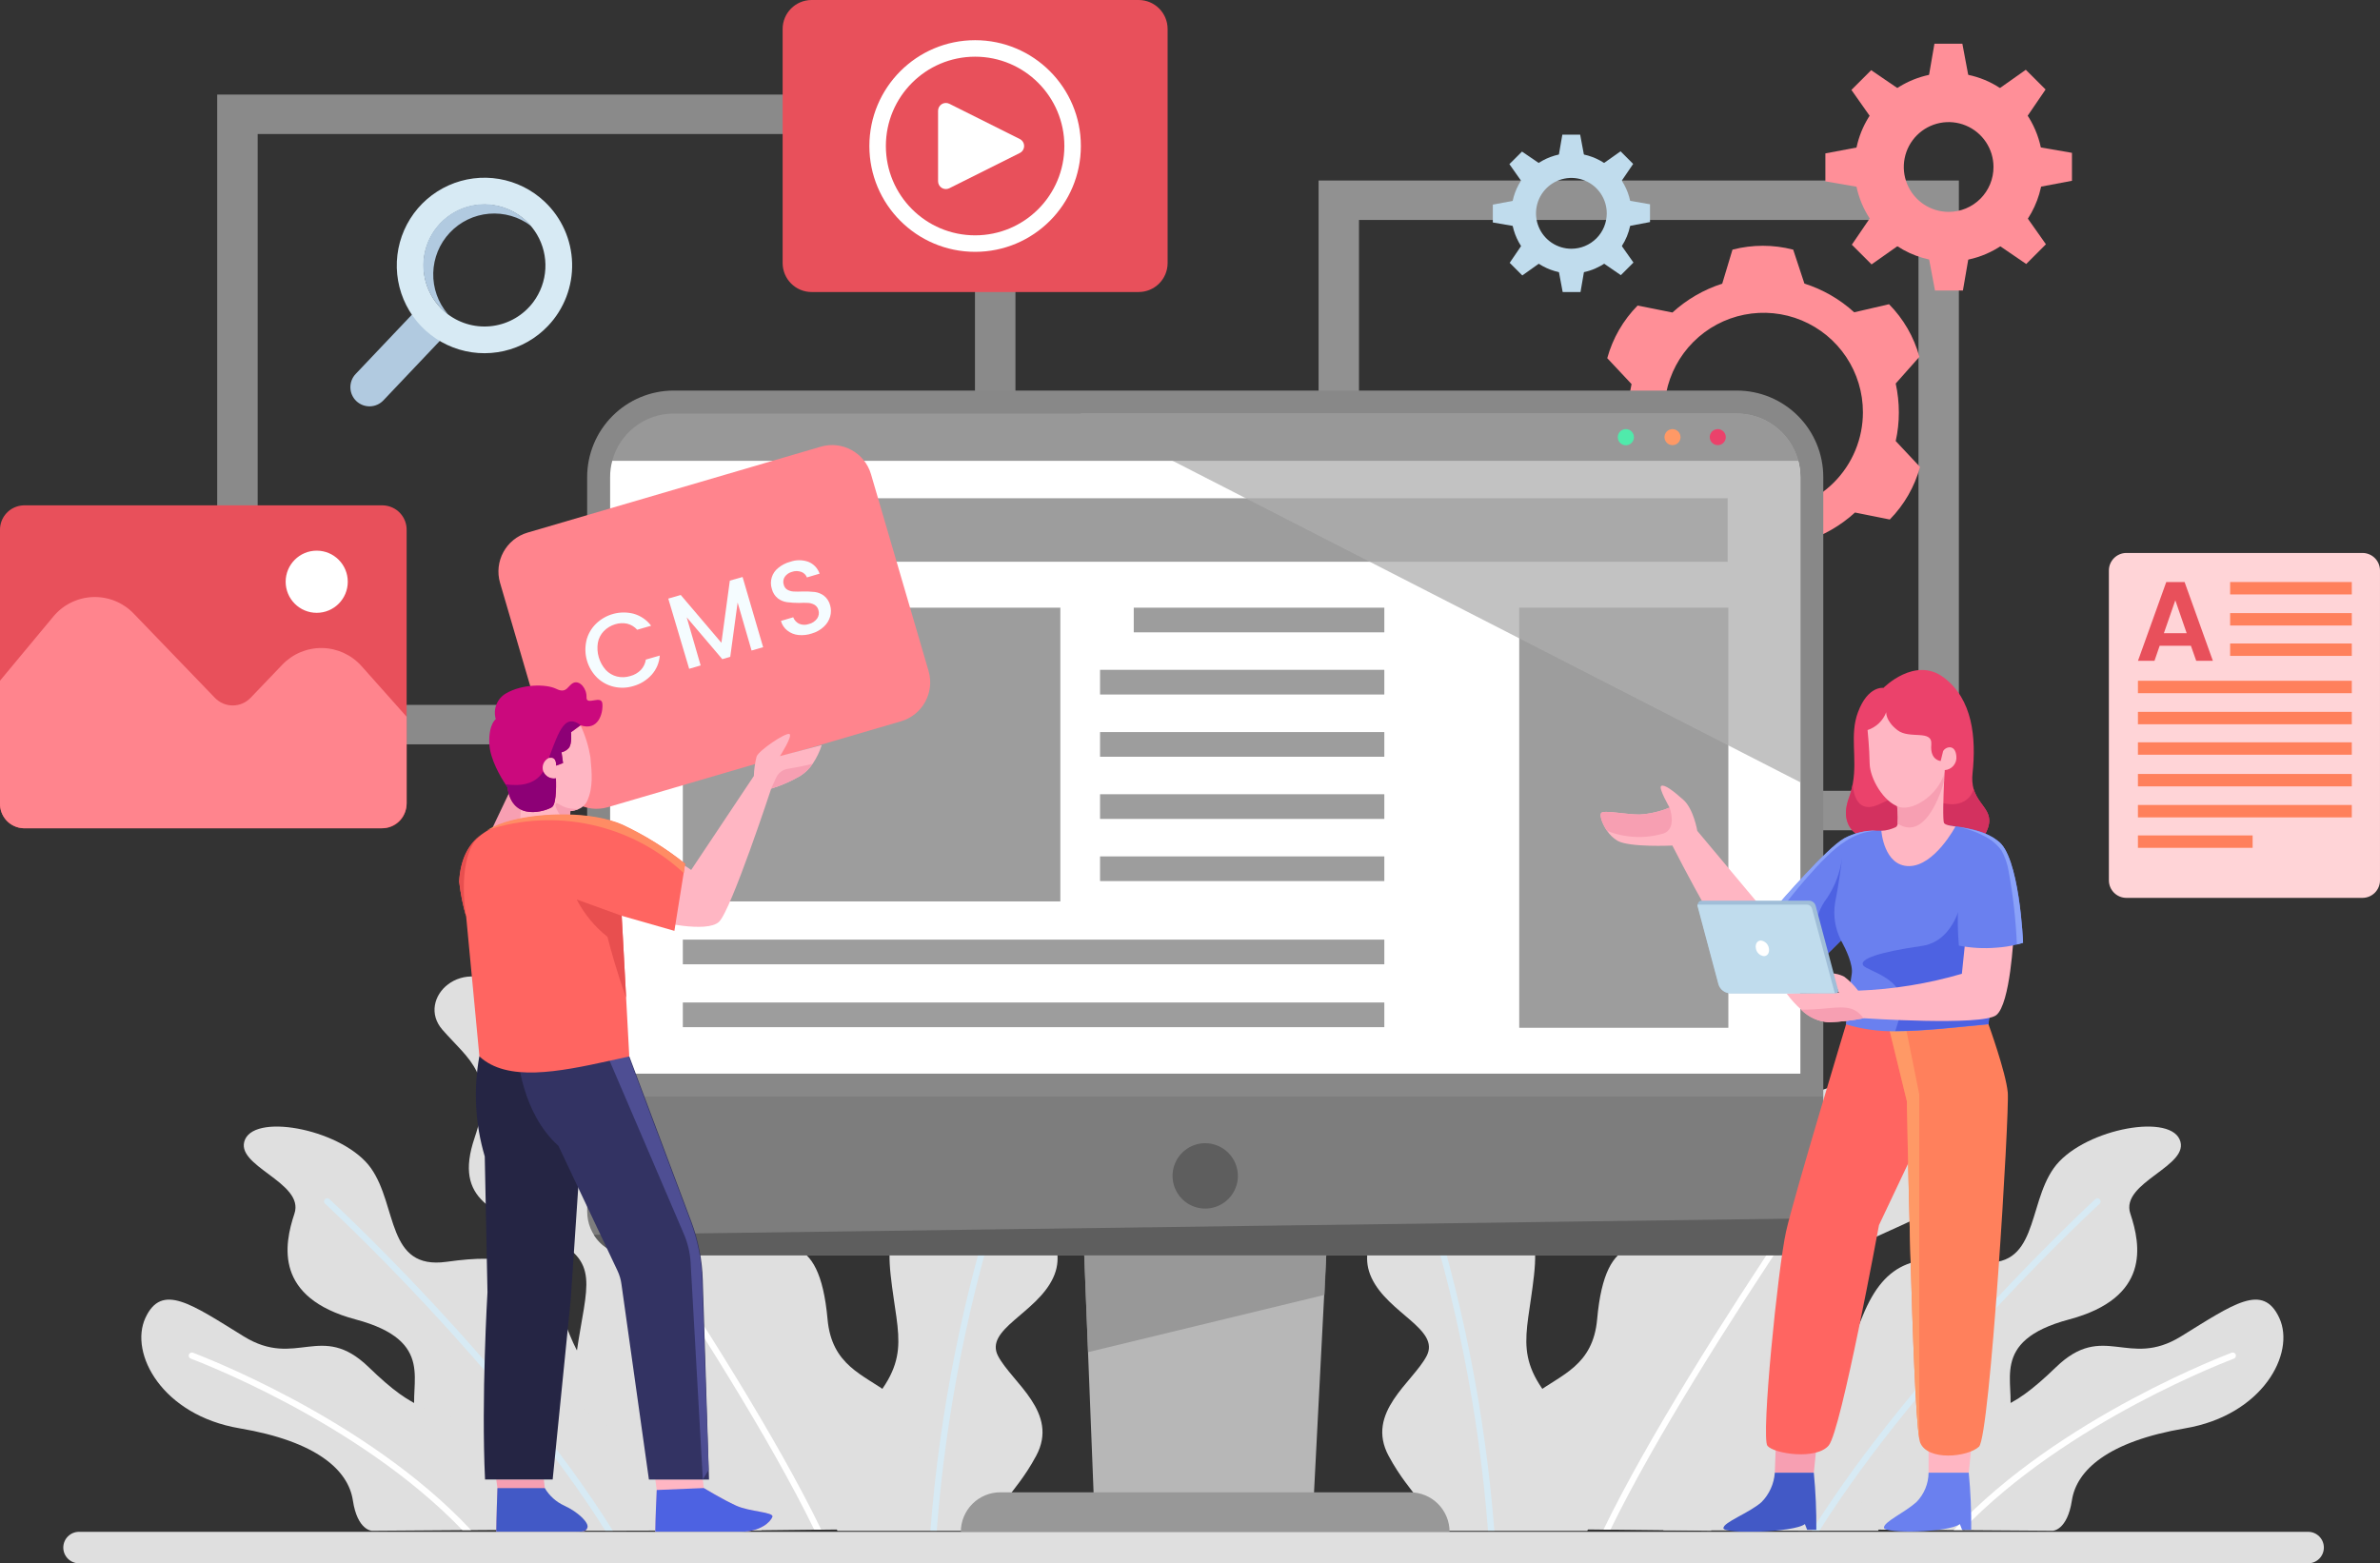 <svg width="274" height="180" viewBox="0 0 274 180" fill="none" xmlns="http://www.w3.org/2000/svg">
<rect x="0" y="0" width="274" height="180" fill="#333333" stroke="none"/>
<g clip-path="url(#clip0_1097_195)">
<path opacity="0.5" d="M25.006 10.889V85.703H116.903V10.889H25.006ZM112.245 81.161H29.664V15.431H112.245V81.161Z" fill="#E3E3E3"/>
<path opacity="0.5" d="M151.805 20.784V95.597H225.518V20.784H151.805ZM220.868 91.055H156.455V25.326H220.868V91.055Z" fill="#F1F1F1"/>
<path d="M221.044 53.765L218.246 50.78C218.488 49.7 218.609 48.596 218.607 47.49C218.606 46.37 218.485 45.253 218.246 44.159L220.972 41.086C220.347 38.799 219.143 36.712 217.476 35.027L213.467 35.958C211.817 34.455 209.862 33.327 207.735 32.652L206.444 28.744C204.151 28.15 201.745 28.15 199.453 28.744L198.274 32.66C196.147 33.342 194.192 34.475 192.542 35.982L188.533 35.18C186.868 36.867 185.665 38.953 185.037 41.239L187.835 44.224C187.595 45.304 187.477 46.407 187.482 47.514C187.48 48.634 187.601 49.751 187.843 50.844L185.109 53.909C185.737 56.195 186.941 58.281 188.605 59.968L192.614 59.037C194.269 60.535 196.227 61.66 198.354 62.335L199.645 66.243C201.938 66.837 204.344 66.837 206.636 66.243L207.823 62.327C209.951 61.651 211.907 60.52 213.556 59.013L217.564 59.815C219.222 58.129 220.42 56.046 221.044 53.765ZM203.045 58.901C200.783 58.902 198.571 58.232 196.69 56.975C194.808 55.719 193.342 53.932 192.475 51.84C191.609 49.749 191.382 47.448 191.823 45.227C192.264 43.007 193.353 40.967 194.952 39.366C196.552 37.765 198.589 36.675 200.808 36.234C203.027 35.793 205.326 36.02 207.415 36.887C209.505 37.754 211.29 39.222 212.546 41.105C213.802 42.988 214.471 45.202 214.47 47.466C214.471 48.968 214.176 50.455 213.602 51.843C213.028 53.231 212.187 54.492 211.126 55.554C210.064 56.616 208.805 57.458 207.418 58.032C206.031 58.607 204.545 58.902 203.045 58.901Z" fill="#FF8F97"/>
<path d="M234.955 16.98C234.659 15.585 234.091 14.263 233.284 13.088C232.476 11.913 231.445 10.91 230.249 10.135C229.137 9.403 227.896 8.888 226.593 8.618C225.855 8.457 225.103 8.376 224.348 8.378C223.588 8.38 222.83 8.46 222.087 8.618C219.656 9.134 217.476 10.47 215.913 12.403C214.349 14.336 213.498 16.748 213.5 19.235C213.499 19.995 213.577 20.754 213.732 21.498C214.007 22.802 214.523 24.044 215.256 25.157C216.087 26.441 217.18 27.535 218.463 28.367C220.22 29.514 222.274 30.122 224.372 30.116C225.129 30.116 225.884 30.038 226.625 29.884C228.018 29.588 229.34 29.019 230.513 28.211C231.687 27.402 232.69 26.37 233.464 25.173C234.605 23.412 235.215 21.358 235.22 19.259C235.211 18.492 235.122 17.729 234.955 16.98ZM224.348 24.395C223.326 24.396 222.327 24.095 221.477 23.528C220.627 22.961 219.964 22.154 219.572 21.21C219.18 20.266 219.076 19.227 219.275 18.224C219.473 17.221 219.964 16.299 220.686 15.576C221.408 14.852 222.328 14.359 223.329 14.159C224.331 13.959 225.37 14.061 226.314 14.452C227.258 14.843 228.065 15.505 228.632 16.355C229.2 17.205 229.503 18.204 229.503 19.227C229.504 19.905 229.372 20.577 229.113 21.204C228.854 21.831 228.475 22.401 227.996 22.881C227.517 23.361 226.948 23.741 226.322 24.001C225.696 24.261 225.025 24.395 224.348 24.395Z" fill="#FF8F98"/>
<path d="M225.919 5.031H222.704L221.998 9.124H226.688L225.919 5.031Z" fill="#FF8F98"/>
<path d="M215.423 8.081L213.146 10.352L215.536 13.746L218.855 10.424L215.423 8.081Z" fill="#FF8F98"/>
<path d="M210.148 17.662V20.88L214.237 21.586V16.892L210.148 17.662Z" fill="#FF8F98"/>
<path d="M213.195 28.174L215.464 30.445L218.856 28.054L215.536 24.74L213.195 28.174Z" fill="#FF8F98"/>
<path d="M222.768 33.447H225.983L226.688 29.362H221.998L222.768 33.447Z" fill="#FF8F98"/>
<path d="M233.271 30.397L235.54 28.126L233.151 24.74L229.84 28.054L233.271 30.397Z" fill="#FF8F98"/>
<path d="M238.538 20.816V17.598L234.457 16.892V21.586L238.538 20.816Z" fill="#FF8F98"/>
<path d="M235.5 10.304L233.223 8.033L229.84 10.424L233.151 13.746L235.5 10.304Z" fill="#FF8F98"/>
<path d="M187.674 23.119C187.392 21.811 186.739 20.613 185.793 19.668C184.847 18.723 183.649 18.071 182.342 17.791C181.873 17.693 181.395 17.645 180.915 17.646C180.431 17.645 179.947 17.693 179.472 17.791C178.165 18.071 176.967 18.724 176.022 19.671C175.077 20.618 174.427 21.818 174.148 23.127C174.045 23.599 173.994 24.08 173.996 24.563C173.998 25.049 174.049 25.533 174.148 26.008C174.431 27.315 175.084 28.514 176.029 29.459C176.975 30.404 178.173 31.056 179.48 31.336C179.952 31.434 180.433 31.482 180.915 31.481C181.397 31.481 181.878 31.433 182.35 31.336C184.143 30.952 185.712 29.873 186.712 28.335C187.174 27.623 187.5 26.831 187.674 26C187.778 25.528 187.829 25.046 187.826 24.563C187.825 24.078 187.774 23.594 187.674 23.119ZM180.915 28.64C180.109 28.642 179.321 28.404 178.65 27.957C177.979 27.51 177.456 26.874 177.147 26.129C176.837 25.384 176.755 24.564 176.912 23.773C177.068 22.982 177.455 22.255 178.024 21.684C178.594 21.113 179.319 20.724 180.11 20.566C180.9 20.408 181.719 20.488 182.464 20.796C183.209 21.105 183.845 21.627 184.293 22.298C184.741 22.968 184.98 23.757 184.98 24.563C184.98 25.643 184.552 26.679 183.79 27.443C183.028 28.207 181.994 28.638 180.915 28.64Z" fill="#C0DCED"/>
<path d="M181.917 15.504H179.865L179.416 18.111H182.407L181.917 15.504Z" fill="#C0DCED"/>
<path d="M175.223 17.453L173.771 18.898L175.295 21.065L177.411 18.946L175.223 17.453Z" fill="#C0DCED"/>
<path d="M171.863 23.56V25.615L174.469 26.064V23.071L171.863 23.56Z" fill="#C0DCED"/>
<path d="M173.805 30.261L175.256 31.713L177.413 30.18L175.296 28.07L173.805 30.261Z" fill="#C0DCED"/>
<path d="M179.905 33.623H181.958L182.407 31.015H179.416L179.905 33.623Z" fill="#C0DCED"/>
<path d="M186.601 31.681L188.052 30.229L186.529 28.07L184.412 30.18L186.601 31.681Z" fill="#C0DCED"/>
<path d="M189.959 25.567V23.52L187.354 23.071V26.064L189.959 25.567Z" fill="#C0DCED"/>
<path d="M188.02 18.874L186.569 17.421L184.412 18.946L186.529 21.065L188.02 18.874Z" fill="#C0DCED"/>
<path d="M41.025 46.182C40.602 45.78 40.355 45.227 40.339 44.643C40.322 44.059 40.537 43.493 40.937 43.068L48.546 35.044L51.753 38.069L44.144 46.093C43.945 46.304 43.707 46.474 43.442 46.593C43.178 46.711 42.893 46.776 42.603 46.785C42.313 46.793 42.025 46.744 41.754 46.64C41.484 46.537 41.236 46.381 41.025 46.182Z" fill="#B1CAE0"/>
<path d="M62.705 23.223C61.255 21.851 59.43 20.94 57.461 20.605C55.493 20.271 53.47 20.528 51.648 21.344C49.826 22.161 48.287 23.499 47.224 25.191C46.163 26.883 45.626 28.852 45.682 30.849C45.738 32.847 46.384 34.782 47.539 36.412C48.695 38.042 50.307 39.292 52.172 40.004C54.037 40.717 56.071 40.86 58.017 40.416C59.964 39.971 61.735 38.959 63.106 37.507C64.018 36.543 64.731 35.409 65.204 34.169C65.678 32.93 65.903 31.609 65.865 30.282C65.828 28.955 65.53 27.649 64.988 26.438C64.445 25.227 63.67 24.134 62.705 23.223ZM51.561 36.183C50.453 35.348 49.616 34.203 49.158 32.893C48.7 31.583 48.639 30.166 48.985 28.821C49.331 27.477 50.068 26.265 51.102 25.34C52.135 24.414 53.42 23.816 54.793 23.621C56.167 23.426 57.567 23.642 58.817 24.244C60.068 24.845 61.112 25.803 61.818 26.999C62.524 28.194 62.86 29.571 62.784 30.957C62.708 32.344 62.223 33.676 61.39 34.787C60.837 35.525 60.144 36.147 59.35 36.616C58.556 37.086 57.678 37.395 56.765 37.524C55.852 37.654 54.922 37.602 54.029 37.372C53.136 37.142 52.298 36.738 51.561 36.183Z" fill="#D7EAF4"/>
<path d="M51.536 36.159C50.047 35.038 49.065 33.372 48.804 31.526C48.543 29.68 49.025 27.806 50.145 26.317C51.264 24.827 52.929 23.843 54.773 23.582C56.617 23.321 58.49 23.804 59.978 24.924C60.399 25.236 60.781 25.598 61.117 26C59.737 24.958 58.022 24.463 56.3 24.608C54.579 24.754 52.971 25.531 51.786 26.79C50.601 28.048 49.922 29.701 49.878 31.429C49.835 33.158 50.431 34.843 51.552 36.159H51.536Z" fill="#B1CAE0"/>
<path d="M87.68 176.196L70.555 176.245H69.697H62.874C62.874 176.245 65.111 170.667 58.697 169.022C52.282 167.377 48.658 166.422 47.825 162.884C46.991 159.345 50.334 154.426 40.954 151.922C31.573 149.418 32.688 143.36 33.898 139.733C35.109 136.105 26.835 134.244 28.222 131.178C29.609 128.113 39.655 130.159 42.718 134.517C45.78 138.874 44.481 146.24 51.392 145.286C58.304 144.331 62.04 144.941 64.726 151.569C67.412 158.197 67.059 157.989 76.351 159.353C85.644 160.717 87.68 176.196 87.68 176.196Z" fill="#DFDFDF"/>
<path d="M70.554 176.245H69.696C57.87 157.483 37.626 138.778 37.425 138.593C37.354 138.528 37.312 138.438 37.307 138.341C37.303 138.245 37.336 138.151 37.401 138.079C37.466 138.008 37.557 137.966 37.653 137.961C37.749 137.957 37.843 137.991 37.914 138.055C38.123 138.248 58.712 157.258 70.554 176.245Z" fill="#D7EAF4"/>
<path d="M114.898 156.119C116.502 159.184 121.986 162.619 119.284 167.634C116.582 172.649 114.249 172.97 115.508 176.261H107.811H107.081H96.418C96.418 176.261 92.698 169.536 98.919 163.084C105.141 156.632 103.377 154.385 102.543 146.858C101.709 139.331 104.78 140.126 109.518 136.908C114.257 133.69 111.924 125.007 116.67 124.726C121.417 124.446 120.198 132.262 119.637 136.162C119.075 140.062 123.156 143.047 121.24 147.139C119.324 151.232 113.319 153.053 114.898 156.119Z" fill="#DFDFDF"/>
<path d="M115.86 136.065C111.591 149.089 108.9 162.579 107.843 176.244H107.113C108.181 162.493 110.897 148.919 115.203 135.816C115.219 135.771 115.244 135.728 115.277 135.692C115.31 135.657 115.349 135.628 115.393 135.607C115.438 135.587 115.485 135.576 115.534 135.575C115.583 135.573 115.631 135.582 115.676 135.6C115.76 135.64 115.825 135.71 115.859 135.796C115.893 135.883 115.894 135.979 115.86 136.065Z" fill="#D7EAF4"/>
<path d="M104.838 176.012L94.543 176.124H93.742L82.14 176.253C82.124 174.171 81.492 172.142 80.323 170.421C79.154 168.699 77.501 167.364 75.574 166.583C68.767 163.734 65.263 163.501 66.394 155.677C67.524 147.853 69.232 145.245 63.115 142.389C56.997 139.532 52.163 138.312 54.64 131.002C57.117 123.691 54.023 122.102 50.928 118.556C47.833 115.009 53.277 109.624 58.48 114.174C63.684 118.724 65.696 125.914 70.996 125.665C76.296 125.417 76.231 125.529 77.33 132.173C78.428 138.818 81.146 142.902 85.484 143.271C89.821 143.641 94.303 141.185 95.273 151.898C96.243 162.611 109.937 155.918 104.838 176.012Z" fill="#DFDFDF"/>
<path d="M94.543 176.124H93.741C83.567 155.26 58.56 120.754 58.311 120.425C58.255 120.348 58.232 120.251 58.247 120.156C58.262 120.061 58.314 119.976 58.391 119.92C58.469 119.863 58.566 119.84 58.661 119.855C58.755 119.87 58.84 119.922 58.896 120C59.153 120.361 84.457 155.276 94.543 176.124Z" fill="white"/>
<path d="M64.885 176.108L54.237 176.18H53.235L42.812 176.253C42.812 176.253 41.145 176.212 40.624 172.754C40.102 169.295 36.503 165.965 27.587 164.456C18.672 162.948 14.855 155.83 16.739 151.745C18.623 147.661 22.007 150.14 28.076 153.88C34.145 157.619 36.968 152.115 42.444 157.411C47.92 162.707 49.507 162.53 57.877 164.456C66.248 166.382 64.885 176.108 64.885 176.108Z" fill="#DFDFDF"/>
<path d="M54.238 176.18H53.235C41.121 163.534 22.127 156.504 21.967 156.432C21.922 156.415 21.881 156.39 21.846 156.358C21.811 156.326 21.782 156.287 21.762 156.244C21.742 156.201 21.731 156.154 21.729 156.106C21.727 156.059 21.734 156.011 21.75 155.966C21.767 155.922 21.792 155.88 21.824 155.845C21.856 155.81 21.895 155.782 21.938 155.762C21.981 155.741 22.028 155.73 22.076 155.728C22.123 155.726 22.171 155.733 22.215 155.75C22.384 155.83 42.019 163.092 54.238 176.18Z" fill="white"/>
<path d="M191.475 176.196L208.592 176.245H209.458H216.273C216.273 176.245 214.044 170.667 220.458 169.022C226.872 167.377 230.488 166.422 231.322 162.884C232.156 159.345 228.812 154.426 238.201 151.922C247.59 149.418 246.467 143.36 245.256 139.733C244.046 136.105 252.32 134.244 250.925 131.178C249.53 128.113 239.5 130.159 236.429 134.517C233.358 138.874 234.673 146.24 227.754 145.286C220.835 144.331 217.107 144.941 214.421 151.569C211.735 158.197 212.096 157.989 202.803 159.353C193.511 160.717 191.475 176.196 191.475 176.196Z" fill="#DFDFDF"/>
<path d="M208.592 176.244H209.458C221.276 157.483 241.528 138.778 241.728 138.593C241.795 138.524 241.832 138.432 241.832 138.336C241.832 138.24 241.795 138.148 241.728 138.079C241.695 138.045 241.655 138.018 241.611 138C241.567 137.982 241.52 137.972 241.472 137.972C241.424 137.972 241.377 137.982 241.333 138C241.289 138.018 241.249 138.045 241.215 138.079C241.023 138.248 220.482 157.258 208.592 176.244Z" fill="#D7EAF4"/>
<path d="M164.247 156.119C162.644 159.184 157.168 162.619 159.87 167.634C162.571 172.649 164.905 172.97 163.646 176.261H171.343H172.072H182.736C182.736 176.261 186.448 169.536 180.226 163.084C174.005 156.632 175.768 154.385 176.602 146.858C177.436 139.331 174.373 140.126 169.635 136.908C164.897 133.69 167.23 125.007 162.483 124.726C157.737 124.446 158.955 132.262 159.509 136.162C160.062 140.062 155.989 143.047 157.905 147.139C159.821 151.232 165.827 153.053 164.247 156.119Z" fill="#DFDFDF"/>
<path d="M163.293 136.065C167.557 149.09 170.249 162.579 171.31 176.245H172.04C170.963 162.494 168.247 148.922 163.95 135.817C163.916 135.725 163.847 135.651 163.758 135.611C163.669 135.57 163.568 135.566 163.477 135.6C163.392 135.639 163.325 135.709 163.291 135.795C163.257 135.882 163.257 135.979 163.293 136.065Z" fill="#D7EAF4"/>
<path d="M174.316 176.012L184.603 176.124H185.405L197.006 176.253C197.022 174.172 197.653 172.143 198.82 170.422C199.988 168.701 201.639 167.365 203.564 166.583C210.379 163.734 213.875 163.501 212.745 155.677C211.614 147.853 209.914 145.245 216.032 142.389C222.149 139.532 226.984 138.312 224.506 131.002C222.029 123.691 225.124 122.102 228.218 118.556C231.313 115.009 225.869 109.624 220.666 114.174C215.462 118.724 213.45 125.914 208.142 125.665C202.835 125.417 202.915 125.529 201.817 132.173C200.718 138.818 197.992 142.902 193.655 143.271C189.317 143.641 184.835 141.185 183.873 151.898C182.911 162.611 169.209 155.918 174.316 176.012Z" fill="#DFDFDF"/>
<path d="M184.604 176.124H185.405C195.58 155.26 220.578 120.754 220.835 120.425C220.863 120.387 220.883 120.343 220.894 120.297C220.905 120.251 220.907 120.203 220.9 120.156C220.892 120.109 220.876 120.064 220.851 120.023C220.826 119.983 220.793 119.948 220.755 119.92C220.676 119.863 220.578 119.839 220.482 119.854C220.385 119.869 220.299 119.922 220.242 120C219.993 120.361 194.698 155.276 184.604 176.124Z" fill="white"/>
<path d="M214.269 176.108L224.908 176.18H225.911L236.333 176.253C236.333 176.253 238.001 176.212 238.53 172.754C239.059 169.295 242.651 165.965 251.567 164.456C260.482 162.948 264.299 155.83 262.406 151.745C260.514 147.661 257.147 150.14 251.078 153.88C245.008 157.619 242.186 152.115 236.702 157.411C231.218 162.707 229.639 162.53 221.268 164.456C212.898 166.382 214.269 176.108 214.269 176.108Z" fill="#DFDFDF"/>
<path d="M224.908 176.18H225.91C238.033 163.534 257.027 156.504 257.179 156.432C257.224 156.415 257.265 156.389 257.299 156.357C257.334 156.324 257.363 156.285 257.382 156.241C257.402 156.197 257.413 156.15 257.414 156.103C257.416 156.055 257.408 156.007 257.391 155.962C257.375 155.918 257.349 155.877 257.316 155.842C257.284 155.807 257.244 155.779 257.201 155.759C257.157 155.739 257.11 155.728 257.062 155.727C257.015 155.725 256.967 155.733 256.922 155.75C256.77 155.83 237.127 163.092 224.908 176.18Z" fill="white"/>
<path d="M209.907 54.937V126.259H67.596V54.937C67.598 52.294 68.648 49.76 70.515 47.892C72.382 46.023 74.913 44.972 77.553 44.97H199.958C201.265 44.97 202.559 45.228 203.767 45.729C204.975 46.23 206.072 46.964 206.996 47.89C207.92 48.815 208.653 49.914 209.152 51.123C209.652 52.332 209.908 53.628 209.907 54.937Z" fill="#888888"/>
<path d="M207.27 54.936V123.619H70.242V54.936C70.238 54.299 70.322 53.665 70.491 53.051H207.022C207.187 53.666 207.27 54.3 207.27 54.936Z" fill="white"/>
<path d="M209.907 126.259V139.508C209.905 139.76 209.886 140.012 209.851 140.262C209.671 141.449 209.072 142.532 208.163 143.315C207.254 144.098 206.096 144.529 204.896 144.531H72.607C71.948 144.53 71.297 144.399 70.689 144.146C70.082 143.893 69.53 143.523 69.066 143.057C68.601 142.59 68.233 142.037 67.982 141.428C67.731 140.819 67.603 140.166 67.603 139.508V126.259H209.907Z" fill="#7D7D7D"/>
<path d="M152.685 144.531L152.108 155.685L151.154 174.254H125.995L125.001 149.089L124.824 144.531H152.685Z" fill="#B7B7B7"/>
<path opacity="0.76" d="M124.824 144.531L125.265 155.685L152.501 149.089L152.685 144.531H124.824Z" fill="#8E8E8E"/>
<path d="M142.513 135.391C142.513 136.136 142.292 136.863 141.879 137.482C141.466 138.101 140.878 138.583 140.191 138.868C139.504 139.153 138.748 139.228 138.019 139.082C137.289 138.937 136.619 138.579 136.094 138.052C135.568 137.526 135.21 136.856 135.064 136.125C134.919 135.395 134.994 134.639 135.278 133.951C135.563 133.263 136.045 132.675 136.663 132.262C137.282 131.848 138.009 131.628 138.752 131.628C139.749 131.63 140.704 132.027 141.409 132.732C142.114 133.438 142.511 134.394 142.513 135.391Z" fill="#5E5E5E"/>
<path d="M162.338 171.823H115.163C113.958 171.823 112.801 172.302 111.949 173.156C111.096 174.009 110.617 175.166 110.617 176.373H166.884C166.884 175.775 166.767 175.184 166.538 174.632C166.31 174.08 165.975 173.578 165.553 173.156C165.131 172.733 164.63 172.398 164.078 172.169C163.527 171.941 162.935 171.823 162.338 171.823Z" fill="#989898"/>
<path d="M209.851 140.262C209.671 141.449 209.072 142.532 208.163 143.315C207.254 144.098 206.096 144.53 204.896 144.531H72.607C71.758 144.53 70.923 144.313 70.181 143.901C69.439 143.488 68.814 142.893 68.365 142.172L209.851 140.262Z" fill="#5E5E5E"/>
<path d="M198.899 57.368H78.611V64.678H198.899V57.368Z" fill="#9D9D9D"/>
<path d="M198.979 69.967H174.902V118.339H198.979V69.967Z" fill="#9D9D9D"/>
<path d="M122.074 69.967H78.611V103.79H122.074V69.967Z" fill="#9D9D9D"/>
<path d="M159.373 69.967H130.525V72.807H159.373V69.967Z" fill="#9D9D9D"/>
<path d="M159.372 77.124H126.645V79.965H159.372V77.124Z" fill="#9D9D9D"/>
<path d="M159.372 84.29H126.645V87.131H159.372V84.29Z" fill="#9D9D9D"/>
<path d="M159.372 91.448H126.645V94.289H159.372V91.448Z" fill="#9D9D9D"/>
<path d="M159.372 98.606H126.645V101.447H159.372V98.606Z" fill="#9D9D9D"/>
<path d="M159.372 108.188H78.611V111.028H159.372V108.188Z" fill="#9D9D9D"/>
<path d="M159.372 115.426H78.611V118.267H159.372V115.426Z" fill="#9D9D9D"/>
<g style="mix-blend-mode:screen" opacity="0.75">
<path d="M207.27 54.937V90.076L134.992 53.051L124.385 47.618H199.95C201.89 47.618 203.751 48.389 205.123 49.761C206.496 51.133 207.268 52.995 207.27 54.937Z" fill="#AEAEAE"/>
</g>
<path d="M207.021 53.051H70.49C70.904 51.492 71.821 50.114 73.099 49.132C74.376 48.149 75.942 47.617 77.554 47.618H199.95C201.561 47.619 203.127 48.152 204.406 49.134C205.684 50.117 206.603 51.493 207.021 53.051Z" fill="#989898"/>
<path d="M188.108 50.33C188.11 50.515 188.057 50.696 187.955 50.85C187.854 51.004 187.709 51.124 187.54 51.196C187.37 51.268 187.182 51.287 187.002 51.252C186.821 51.217 186.654 51.129 186.523 50.999C186.392 50.87 186.303 50.704 186.267 50.523C186.23 50.342 186.248 50.154 186.318 49.984C186.388 49.813 186.507 49.668 186.66 49.565C186.814 49.462 186.994 49.407 187.178 49.407C187.423 49.407 187.659 49.504 187.833 49.677C188.007 49.85 188.106 50.085 188.108 50.33Z" fill="#50EAAB"/>
<path d="M193.471 50.33C193.471 50.513 193.417 50.691 193.316 50.843C193.214 50.995 193.07 51.113 192.902 51.183C192.733 51.253 192.548 51.271 192.369 51.235C192.19 51.2 192.026 51.112 191.897 50.983C191.768 50.854 191.68 50.689 191.645 50.51C191.609 50.331 191.627 50.146 191.697 49.977C191.767 49.809 191.885 49.664 192.037 49.563C192.188 49.462 192.367 49.407 192.549 49.407C192.793 49.41 193.026 49.507 193.199 49.68C193.371 49.853 193.469 50.086 193.471 50.33Z" fill="#FF9966"/>
<path d="M198.682 50.33C198.682 50.513 198.628 50.691 198.527 50.843C198.425 50.995 198.281 51.113 198.113 51.183C197.944 51.253 197.759 51.271 197.58 51.235C197.401 51.2 197.237 51.112 197.108 50.983C196.979 50.854 196.891 50.689 196.856 50.51C196.82 50.331 196.838 50.146 196.908 49.977C196.978 49.809 197.096 49.664 197.248 49.563C197.399 49.462 197.578 49.407 197.76 49.407C198.004 49.407 198.239 49.505 198.412 49.678C198.585 49.851 198.682 50.086 198.682 50.33Z" fill="#EB426B"/>
<path d="M88.923 174.648C88.723 175.209 87.6 176.373 85.171 176.373H75.438C75.438 175.209 75.606 171.558 75.606 171.558L75.438 170.346H80.914L81.026 171.333C81.026 171.333 83.166 172.633 84.746 173.356C86.325 174.078 89.115 174.086 88.923 174.648Z" fill="#FFB6C3"/>
<path d="M88.923 174.648C88.723 175.209 87.6 176.373 85.171 176.373H75.438C75.438 175.209 75.606 171.558 75.606 171.558L81.026 171.333C81.026 171.333 83.166 172.633 84.746 173.356C86.325 174.078 89.115 174.086 88.923 174.648Z" fill="#4D62E2"/>
<path d="M67.628 175.883C67.427 176.453 67.091 176.373 64.669 176.373H57.133C57.133 175.209 57.269 171.342 57.269 171.342L57.133 170.354H62.609L62.721 171.342C62.747 171.792 62.905 172.224 63.176 172.584C63.447 172.944 63.819 173.215 64.244 173.364C65.824 174.086 67.82 175.322 67.628 175.883Z" fill="#F79FB2"/>
<path d="M67.628 175.883C67.427 176.453 67.091 176.373 64.669 176.373H57.133C57.133 175.209 57.269 171.341 57.269 171.341H62.721C63.248 172.23 64.034 172.936 64.974 173.364C66.545 174.086 67.82 175.322 67.628 175.883Z" fill="#4259C6"/>
<path d="M56.074 96.624L60.829 86.626L63.194 87.926L61.959 97.924L56.074 96.624Z" fill="#F79FB2"/>
<path d="M94.486 51.433L60.738 61.323C58.265 62.047 56.847 64.642 57.571 67.117L64.197 89.767C64.921 92.242 67.513 93.661 69.986 92.936L103.734 83.046C106.208 82.322 107.626 79.727 106.901 77.252L100.275 54.602C99.551 52.127 96.959 50.708 94.486 51.433Z" fill="#FF848D"/>
<path d="M67.507 73.762C67.684 73.04 68.056 72.379 68.581 71.852C69.147 71.29 69.85 70.885 70.621 70.678C71.392 70.471 72.203 70.469 72.975 70.673C73.768 70.904 74.465 71.385 74.963 72.045L73.36 72.51C73.056 72.168 72.657 71.924 72.213 71.812C71.753 71.714 71.275 71.736 70.826 71.876C70.323 72.025 69.868 72.302 69.503 72.679C69.155 73.046 68.921 73.506 68.83 74.003C68.739 74.561 68.775 75.132 68.933 75.675C69.091 76.218 69.368 76.718 69.744 77.141C70.092 77.512 70.54 77.774 71.034 77.895C71.54 78.016 72.07 77.997 72.566 77.839C73.021 77.721 73.436 77.482 73.769 77.149C74.083 76.817 74.287 76.397 74.354 75.945L75.957 75.48C75.9 76.302 75.57 77.082 75.019 77.694C74.454 78.32 73.723 78.771 72.91 78.994C72.188 79.216 71.419 79.244 70.682 79.075C69.958 78.911 69.293 78.553 68.757 78.039C68.204 77.496 67.798 76.82 67.579 76.076C67.361 75.331 67.335 74.543 67.507 73.786V73.762Z" fill="#F5FCFF"/>
<path d="M85.49 66.436L87.856 74.517L86.525 74.902L84.921 69.373L84.071 75.624L83.157 75.897L79.06 71.082L80.664 76.619L79.341 77.004L76.936 68.923L78.371 68.506L83.053 74.011L84.023 66.853L85.49 66.436Z" fill="#F5FCFF"/>
<path d="M91.897 73.112C91.437 73.063 91.001 72.885 90.638 72.599C90.281 72.318 90.025 71.93 89.908 71.491L91.32 71.074C91.441 71.395 91.679 71.658 91.985 71.812C92.343 71.969 92.747 71.983 93.115 71.852C93.507 71.76 93.852 71.529 94.086 71.202C94.178 71.062 94.239 70.903 94.262 70.736C94.286 70.57 94.272 70.4 94.222 70.239C94.159 69.993 94.004 69.78 93.789 69.646C93.57 69.52 93.327 69.443 93.075 69.421C92.72 69.4 92.364 69.4 92.009 69.421C91.537 69.423 91.066 69.394 90.598 69.333C90.223 69.281 89.867 69.134 89.564 68.907C89.212 68.627 88.964 68.237 88.858 67.8C88.72 67.371 88.717 66.911 88.849 66.48C88.98 66.05 89.241 65.67 89.596 65.393C89.996 65.06 90.464 64.819 90.967 64.686C91.643 64.444 92.383 64.444 93.059 64.686C93.362 64.806 93.635 64.99 93.859 65.225C94.083 65.461 94.254 65.742 94.358 66.051L92.899 66.484C92.843 66.339 92.756 66.208 92.646 66.099C92.535 65.989 92.403 65.905 92.257 65.85C91.9 65.719 91.508 65.719 91.151 65.85C90.827 65.939 90.544 66.138 90.349 66.412C90.259 66.549 90.201 66.705 90.182 66.868C90.162 67.031 90.181 67.196 90.237 67.351C90.294 67.578 90.438 67.774 90.638 67.896C90.85 68.014 91.085 68.085 91.328 68.105C91.675 68.123 92.023 68.123 92.37 68.105C92.849 68.091 93.328 68.11 93.805 68.161C94.189 68.212 94.554 68.361 94.863 68.594C95.219 68.88 95.47 69.275 95.577 69.718C95.693 70.127 95.693 70.561 95.577 70.97C95.454 71.415 95.209 71.818 94.871 72.133C94.478 72.51 93.999 72.785 93.476 72.936C92.969 73.108 92.43 73.168 91.897 73.112Z" fill="#F5FCFF"/>
<path d="M55.184 121.629C54.487 125.466 54.701 129.413 55.809 133.152L56.122 148.776C56.122 148.776 55.392 161.03 55.842 170.346H63.627L65.711 149.571L66.785 133.522L63.578 121.605L55.184 121.629Z" fill="#252544"/>
<path d="M81.627 170.354H74.708L71.549 147.886C71.479 147.329 71.319 146.787 71.076 146.281L64.285 131.925C60.044 128.137 59.627 121.653 59.627 121.653H72.455L79.591 140.663C80.395 142.798 80.84 145.051 80.906 147.332L81.595 169.255L81.627 170.354Z" fill="#333363"/>
<path d="M81.586 169.239L80.913 170.354L79.502 145.269C79.424 144.145 79.153 143.043 78.7 142.011L69.969 121.637H72.374L79.51 140.647C80.314 142.782 80.759 145.035 80.825 147.316L81.586 169.239Z" fill="#4E4E93"/>
<path d="M94.606 85.783C94.364 86.546 94.013 87.271 93.564 87.934C93.184 88.514 92.68 89.002 92.089 89.362C91.045 89.965 89.937 90.45 88.785 90.806C88.785 90.806 84.191 104.777 82.78 106.134C81.369 107.49 75.564 106.053 75.564 106.053L77.593 98.831L79.573 100.163L86.789 89.346C86.812 88.593 86.917 87.845 87.102 87.115C87.358 86.393 90.405 84.363 90.87 84.507C91.335 84.652 89.796 87.059 89.796 87.059L94.606 85.783Z" fill="#FFB6C3"/>
<path d="M93.556 87.934C93.177 88.514 92.672 89.002 92.081 89.362C91.037 89.965 89.929 90.45 88.777 90.806L89.355 89.539C89.474 89.275 89.656 89.044 89.885 88.868C90.115 88.692 90.384 88.575 90.669 88.528C91.455 88.399 92.61 88.191 93.556 87.934Z" fill="#F79FB2"/>
<path d="M67.611 92.195C67.427 92.617 67.088 92.953 66.665 93.134C66.348 93.275 66.009 93.362 65.663 93.39C65.152 93.439 64.637 93.401 64.139 93.278L63.835 93.182L63.554 92.7L61.06 88.528C61.06 88.528 62.776 85.462 62.929 85.374C63.081 85.285 66.833 83.512 66.833 83.512C67.378 84.674 67.761 85.905 67.972 87.171C68.148 89.057 68.3 90.67 67.611 92.195Z" fill="#FFB6C3"/>
<path d="M65.816 92.708L65.727 93.102L65.663 93.39L65.615 94.715L65.599 95.116L59.818 95.204L60.003 92.692L63.554 92.7H63.939L64.541 92.708H65.816Z" fill="#FFB6C3"/>
<path d="M66.665 93.134C66.348 93.275 66.009 93.362 65.663 93.39L65.615 94.714C64.97 94.424 64.448 93.915 64.14 93.278C64.035 93.101 63.967 92.904 63.94 92.7C63.94 92.468 64.06 92.387 64.445 92.644L64.541 92.7C64.906 92.911 65.309 93.047 65.727 93.102C66.038 93.144 66.353 93.154 66.665 93.134Z" fill="#F79FB2"/>
<path d="M66.843 83.512L65.745 84.315C65.745 84.315 65.889 85.743 65.448 86.168C65.235 86.401 64.954 86.561 64.646 86.626L64.822 87.87L64.021 88.166C64.021 88.166 64.117 87.155 63.347 87.26C63.3 87.251 63.251 87.251 63.203 87.26C62.919 87.39 62.694 87.622 62.572 87.91C62.45 88.198 62.441 88.522 62.545 88.816C62.66 89.097 62.867 89.33 63.133 89.476C63.399 89.622 63.706 89.673 64.005 89.619C64.005 89.619 64.157 92.524 63.548 92.933C62.938 93.342 58.978 94.763 58.425 90.646L58.192 90.301C57.655 89.499 56.412 87.412 56.332 85.639C56.236 83.384 57.078 82.798 57.078 82.798C56.912 82.242 56.939 81.646 57.155 81.107C57.37 80.568 57.761 80.118 58.264 79.829C60.076 78.778 62.834 78.713 64.061 79.323C65.287 79.933 65.376 78.85 66.073 78.601C66.771 78.352 67.564 79.283 67.524 80.294C67.484 81.305 69.264 79.949 69.352 81.032C69.441 82.116 68.887 84.202 66.843 83.512Z" fill="#CB097D"/>
<path d="M63.996 89.619C63.996 89.619 64.149 92.524 63.539 92.933C62.93 93.342 58.969 94.763 58.416 90.646L58.184 90.301C59.787 90.534 61.599 90.381 62.537 88.825C62.653 89.104 62.861 89.335 63.127 89.48C63.392 89.624 63.699 89.673 63.996 89.619Z" fill="#8D0076"/>
<path d="M65.743 84.291C65.743 84.291 65.887 85.719 65.446 86.144C65.233 86.377 64.953 86.537 64.644 86.602L64.821 87.846L64.019 88.142C64.019 88.142 64.115 87.131 63.346 87.236C63.298 87.227 63.249 87.227 63.201 87.236C64.444 83.873 65.077 82.212 66.849 83.48L65.743 84.291Z" fill="#8D0076"/>
<path d="M78.876 99.449L78.708 100.516L77.641 107.177L71.572 105.443L71.708 107.907L72.446 121.637L70.225 122.127C64.244 123.443 58.383 124.582 55.192 121.637L53.669 105.54C53.289 104.227 53.021 102.885 52.867 101.527C53.011 98.992 53.894 97.274 55.409 96.103C55.529 96.006 55.641 95.934 55.762 95.854L55.922 95.75L56.106 95.637C56.957 95.139 57.875 94.766 58.832 94.53C62.44 93.575 68.133 93.463 71.66 94.987C74.233 96.184 76.656 97.682 78.876 99.449Z" fill="#FF6561"/>
<path d="M78.876 99.449L78.708 100.516C75.719 97.746 72.044 95.827 68.064 94.959C64.083 94.091 59.943 94.306 56.074 95.581C56.926 95.084 57.844 94.711 58.8 94.474C62.408 93.519 68.109 93.406 71.628 94.931C74.216 96.142 76.649 97.659 78.876 99.449Z" fill="#FF8C64"/>
<path d="M53.661 105.524C53.279 104.198 53.01 102.842 52.859 101.471C53.004 98.943 53.886 97.226 55.401 96.055C52.483 98.398 53.597 105.138 53.661 105.524Z" fill="#E84F4F"/>
<path d="M72.085 114.888L71.708 107.907L71.572 105.443L66.393 103.566C67.256 105.235 68.464 106.701 69.936 107.867C70.305 109.319 71.035 111.983 72.085 114.888Z" fill="#E84F4F"/>
<path d="M228.036 96.881C225.23 100.95 214.406 96.392 214.406 96.392C214.406 96.392 211.528 95.477 212.875 91.826C213.064 91.304 213.209 90.767 213.307 90.221C213.837 87.26 212.923 84.603 213.901 82.004C215.047 78.922 216.835 79.203 216.835 79.203C216.835 79.203 220.459 75.512 223.778 78.007C227.098 80.503 227.531 84.908 227.09 89.065C227.017 89.678 227.064 90.299 227.226 90.895C227.94 93.214 230.345 93.527 228.036 96.881Z" fill="#EB426B"/>
<path d="M228.036 96.881C225.23 100.95 214.406 96.392 214.406 96.392C214.406 96.392 211.528 95.477 212.875 91.826C213.064 91.304 213.209 90.767 213.307 90.221C213.307 90.221 213.307 93.984 216.29 92.628C219.273 91.272 220.114 90.654 222.199 91.866C224.067 92.949 226.52 93.005 227.226 90.863C227.94 93.214 230.345 93.527 228.036 96.881Z" fill="#D3315F"/>
<path d="M204.43 166.792L204.326 169.568H208.816L209.105 166.792H204.43Z" fill="#F79FB2"/>
<path d="M204.327 169.568C204.237 170.844 203.694 172.045 202.796 172.954C201.369 174.214 198.386 175.273 198.41 175.956C198.434 176.638 206.508 176.477 207.791 175.482L208.047 176.14H209.106C209.125 173.946 209.028 171.752 208.817 169.568H204.327Z" fill="#4259C6"/>
<path d="M212.657 117.52C212.657 117.52 206.547 137.686 205.625 141.779C204.703 145.871 202.707 165.564 203.485 166.479C204.262 167.393 209.097 168.124 210.532 166.43C211.967 164.737 216.321 141.057 216.321 141.057L223.176 126.572L218.958 115.972L212.657 117.52Z" fill="#FF6561"/>
<path d="M222.029 166.792V169.568H226.655L226.936 166.792H222.029Z" fill="#FFB6C3"/>
<path d="M222.03 169.568C222.018 170.836 221.515 172.05 220.627 172.954C219.2 174.214 216.859 175.225 216.891 175.907C216.923 176.59 224.339 176.477 225.63 175.482L225.887 176.14H226.937C226.96 173.946 226.866 171.752 226.656 169.568H222.03Z" fill="#6A80EF"/>
<path d="M227.835 166.567C226.56 167.771 221.902 168.26 221.052 166.077C221.008 165.933 220.975 165.785 220.955 165.636C220.154 160.934 219.528 126.797 219.528 126.797L217.179 117.167L216.891 115.964L228.917 117.906C228.917 117.906 230.929 123.451 231.146 125.786C231.362 128.121 229.101 165.363 227.835 166.567Z" fill="#FF805C"/>
<path d="M220.956 126.002V165.628C220.154 160.926 219.529 126.789 219.529 126.789L217.18 117.159L219.288 117.689L220.956 126.002Z" fill="#FF9966"/>
<path d="M208.768 110.066C208.768 110.066 204.254 113.356 202.202 112.866C200.149 112.377 192.533 97.355 192.533 97.355C192.533 97.355 187.578 97.595 186.207 96.801C185.735 96.512 185.331 96.126 185.02 95.669C184.411 94.803 184.138 93.824 184.347 93.599C184.667 93.254 187.153 93.784 188.748 93.784C189.94 93.717 191.112 93.445 192.212 92.981C192.212 92.981 190.865 90.67 191.258 90.486C191.651 90.301 192.613 91.039 193.799 92.09C194.986 93.142 195.403 95.669 195.403 95.669L203.837 105.74L205.04 104.416L208.768 110.066Z" fill="#FFB6C3"/>
<path d="M191.522 95.966C189.382 96.595 187.094 96.49 185.02 95.669C184.411 94.803 184.138 93.824 184.347 93.599C184.667 93.254 187.153 93.784 188.748 93.784C189.94 93.717 191.112 93.445 192.212 92.981C192.212 92.981 193.11 95.397 191.522 95.966Z" fill="#F79FB2"/>
<path d="M231.234 100.243C231.018 101.848 230.304 104.416 230.039 107.241C229.983 107.859 229.927 108.493 229.863 109.111C229.43 113.637 228.925 117.938 228.925 117.938C225.277 118.283 221.525 118.74 218.198 118.74C216.273 118.767 214.355 118.496 212.513 117.938C212.513 117.938 212.93 113.556 213.179 112.176C213.379 111.061 212.441 109.191 212.088 108.533L212 108.38C211.989 108.349 211.972 108.319 211.952 108.292L209.747 110.483L208.945 111.285C206.436 109.311 204.287 104.681 204.287 104.681C204.303 104.652 204.322 104.626 204.343 104.601C204.993 103.855 210.364 97.619 212.361 96.528C213.511 95.913 214.801 95.609 216.105 95.645C216.273 95.634 216.442 95.634 216.61 95.645C219.817 96.295 222.415 94.722 225.141 95.148H225.269C226.945 95.413 228.725 95.79 229.911 96.753C230.291 97.052 230.606 97.426 230.837 97.851C231.069 98.275 231.212 98.743 231.258 99.224C231.289 99.564 231.281 99.906 231.234 100.243Z" fill="#6A80EF"/>
<path d="M230.04 107.241C229.583 112.377 228.925 117.914 228.925 117.914C225.277 118.259 221.525 118.716 218.198 118.716C218.406 118.026 218.655 117.223 218.719 117.031C220.194 112.738 214.991 111.887 214.502 111.149C214.013 110.411 216.41 109.608 221.237 108.918C226.063 108.228 226.264 100.998 226.264 100.998C227.398 103.152 228.659 105.236 230.04 107.241Z" fill="#4D62E2"/>
<path d="M211.952 108.276L209.739 110.467C209.15 109.353 208.895 108.093 209.003 106.838C209.111 105.583 209.578 104.385 210.348 103.389C211.267 102.012 211.854 100.441 212.064 98.799C212 99.385 211.695 101.856 211.262 103.967C211.033 105.44 211.275 106.948 211.952 108.276Z" fill="#4D62E2"/>
<path d="M216.056 95.629C214.756 95.717 213.503 96.149 212.424 96.881C209.811 98.486 205.633 103.959 205.633 103.959L204.311 104.585C204.96 103.838 210.332 97.603 212.328 96.512C213.473 95.9 214.758 95.595 216.056 95.629Z" fill="#8AA2F9"/>
<path d="M231.82 107.666C231.82 107.666 231.451 115.619 229.816 116.886C228.18 118.154 214.583 117.24 214.583 117.24C213.26 117.495 211.92 117.651 210.574 117.705C209.362 117.634 208.219 117.117 207.367 116.252C206.752 115.702 206.196 115.089 205.707 114.423C208.112 114.278 211.704 114.311 211.704 114.311L210.782 112.064C211.319 112.074 211.845 112.209 212.322 112.457C212.928 112.915 213.468 113.455 213.925 114.062C217.969 113.911 221.979 113.258 225.863 112.12L226.32 107.698L231.82 107.666Z" fill="#FFB6C3"/>
<path d="M214.558 117.24C213.235 117.495 211.895 117.651 210.549 117.705C209.337 117.634 208.195 117.117 207.342 116.253C208.272 116.253 209.354 116.196 210.389 116.092C212.898 115.827 213.604 116.076 214.558 117.24Z" fill="#F79FB2"/>
<path d="M211.359 114.367H199.244C198.927 114.365 198.62 114.259 198.369 114.064C198.118 113.87 197.938 113.598 197.857 113.291L195.452 104.288C195.448 104.245 195.448 104.202 195.452 104.159C195.456 104.037 195.508 103.92 195.596 103.835C195.684 103.75 195.802 103.702 195.925 103.702H208.232C208.414 103.696 208.593 103.753 208.739 103.862C208.884 103.972 208.988 104.127 209.034 104.304L211.632 114.046C211.644 114.086 211.646 114.129 211.638 114.17C211.63 114.211 211.611 114.25 211.584 114.282C211.557 114.314 211.522 114.338 211.482 114.353C211.443 114.368 211.401 114.373 211.359 114.367Z" fill="#A0BED8"/>
<path d="M211.238 114.367H199.211C198.894 114.365 198.586 114.259 198.336 114.064C198.085 113.87 197.905 113.598 197.824 113.291L195.419 104.288C195.415 104.245 195.415 104.202 195.419 104.159C195.464 104.151 195.51 104.151 195.555 104.159H208.039C208.168 104.162 208.294 104.206 208.396 104.285C208.499 104.365 208.573 104.476 208.608 104.601L211.238 114.367Z" fill="#C0DCED"/>
<path d="M203.646 109.191C203.743 109.688 203.486 110.09 203.069 110.09C202.838 110.063 202.621 109.961 202.454 109.798C202.288 109.635 202.179 109.422 202.147 109.191C202.051 108.693 202.307 108.292 202.724 108.292C202.955 108.32 203.171 108.423 203.338 108.585C203.504 108.748 203.613 108.96 203.646 109.191Z" fill="white"/>
<path d="M232.91 108.549C232.669 108.629 232.429 108.693 232.196 108.749C231.431 108.939 230.65 109.059 229.863 109.111C228.411 109.235 226.949 109.157 225.518 108.878C224.997 102.964 226.063 96.793 228.965 96.568H229.318C229.538 96.593 229.749 96.667 229.936 96.785C232.509 98.406 232.91 108.549 232.91 108.549Z" fill="#6A80EF"/>
<path d="M232.909 108.549C232.669 108.629 232.428 108.693 232.196 108.749C232.075 105.895 231.753 103.053 231.234 100.243C231.099 99.436 230.828 98.657 230.432 97.94C230.042 97.392 229.549 96.926 228.981 96.568C227.848 95.893 226.605 95.426 225.309 95.188C226.984 95.453 228.764 95.83 229.951 96.793C232.508 98.406 232.909 108.549 232.909 108.549Z" fill="#8AA2F9"/>
<path d="M225.124 95.164C225.124 95.164 222.719 99.698 219.801 99.722C216.882 99.746 216.594 95.661 216.594 95.661C217.185 95.63 217.764 95.477 218.293 95.212C218.396 95.112 218.458 94.978 218.47 94.835C218.529 93.913 218.469 92.989 218.293 92.082L223.649 88.808L223.874 88.672C223.874 88.672 223.874 89.21 223.818 89.964C223.737 91.673 223.641 94.506 223.818 94.779C223.994 95.051 225.124 95.164 225.124 95.164Z" fill="#FFB6C3"/>
<path d="M223.817 89.964C223.817 89.964 221.981 97.09 218.469 94.835C218.528 93.914 218.469 92.989 218.293 92.082L223.649 88.808C223.748 89.186 223.805 89.574 223.817 89.964Z" fill="#F79FB2"/>
<path d="M215.006 84.058C215.006 84.058 215.222 86.176 215.246 87.902C215.27 89.627 216.85 92.355 218.638 92.909C220.426 93.463 223.536 91.16 223.881 88.672C224.077 88.66 224.268 88.609 224.443 88.52C224.618 88.432 224.773 88.309 224.899 88.159C225.025 88.009 225.12 87.835 225.176 87.647C225.233 87.459 225.25 87.262 225.228 87.067C225.1 85.558 223.881 86.032 223.697 86.513L223.424 87.621C223.424 87.621 222.181 87.549 222.342 85.743C222.502 83.938 219.856 85.157 218.453 84.074C217.05 82.991 217.155 82.004 217.155 82.004C216.972 82.485 216.684 82.919 216.313 83.274C215.941 83.63 215.494 83.897 215.006 84.058Z" fill="#FFB6C3"/>
<path d="M46.814 61.083V92.468C46.816 92.662 46.797 92.855 46.758 93.045C46.657 93.679 46.339 94.258 45.857 94.681C45.375 95.105 44.761 95.346 44.12 95.364H2.693C1.953 95.335 1.255 95.014 0.75 94.472C0.245 93.929 -0.024 93.209 -0 92.468V61.083C-0.024 60.342 0.245 59.622 0.75 59.079C1.255 58.537 1.953 58.216 2.693 58.186H44.096C44.465 58.198 44.827 58.282 45.163 58.434C45.5 58.585 45.803 58.802 46.055 59.071C46.307 59.34 46.504 59.656 46.635 60.002C46.765 60.347 46.826 60.714 46.814 61.083Z" fill="#E8505B"/>
<path d="M46.814 82.525V92.468C46.816 92.662 46.797 92.855 46.758 93.045C46.623 93.7 46.268 94.287 45.751 94.71C45.234 95.132 44.587 95.363 43.92 95.364H2.693C1.953 95.335 1.255 95.014 0.75 94.472C0.245 93.929 -0.024 93.209 -0 92.468V78.376L6.149 70.978C6.707 70.307 7.4 69.761 8.183 69.377C8.965 68.992 9.82 68.777 10.692 68.745C11.563 68.713 12.432 68.865 13.24 69.192C14.049 69.519 14.78 70.012 15.385 70.641L24.742 80.35C25.007 80.627 25.326 80.847 25.679 80.998C26.031 81.148 26.411 81.225 26.794 81.225C27.177 81.225 27.557 81.148 27.91 80.998C28.262 80.847 28.581 80.627 28.847 80.35L32.503 76.531C33.095 75.911 33.808 75.421 34.599 75.091C35.389 74.762 36.239 74.599 37.096 74.614C37.952 74.629 38.796 74.822 39.574 75.179C40.353 75.537 41.049 76.051 41.619 76.691L46.814 82.525Z" fill="#FF848D"/>
<path d="M36.462 70.56C38.437 70.56 40.038 68.958 40.038 66.981C40.038 65.005 38.437 63.403 36.462 63.403C34.488 63.403 32.887 65.005 32.887 66.981C32.887 68.958 34.488 70.56 36.462 70.56Z" fill="white"/>
<path d="M271.979 63.667H244.808C243.692 63.667 242.787 64.573 242.787 65.689V101.359C242.787 102.476 243.692 103.381 244.808 103.381H271.979C273.095 103.381 273.999 102.476 273.999 101.359V65.689C273.999 64.573 273.095 63.667 271.979 63.667Z" fill="#FFD4D7"/>
<path d="M252.232 74.356H248.632L248.039 76.081H246.139L249.394 67.013H251.502L254.758 76.081H252.841L252.232 74.356ZM251.743 72.904L250.436 69.116L249.121 72.904H251.743Z" fill="#E8505B"/>
<path d="M270.753 67.013H256.746V68.442H270.753V67.013Z" fill="#FF805C"/>
<path d="M270.753 70.593H256.746V72.021H270.753V70.593Z" fill="#FF805C"/>
<path d="M270.753 74.091H256.746V75.52H270.753V74.091Z" fill="#FF805C"/>
<path d="M270.753 78.384H246.131V79.813H270.753V78.384Z" fill="#FF805C"/>
<path d="M270.753 81.963H246.131V83.392H270.753V81.963Z" fill="#FF805C"/>
<path d="M270.753 85.47H246.131V86.898H270.753V85.47Z" fill="#FF805C"/>
<path d="M270.753 89.113H246.131V90.542H270.753V89.113Z" fill="#FF805C"/>
<path d="M270.753 92.684H246.131V94.113H270.753V92.684Z" fill="#FF805C"/>
<path d="M259.336 96.191H246.131V97.619H259.336V96.191Z" fill="#FF805C"/>
<path d="M131.087 0H93.437C91.595 0 90.102 1.495 90.102 3.338V30.285C90.102 32.129 91.595 33.623 93.437 33.623H131.087C132.929 33.623 134.423 32.129 134.423 30.285V3.338C134.423 1.495 132.929 0 131.087 0Z" fill="#E8505B"/>
<path d="M112.262 28.046C118.461 28.046 123.486 23.016 123.486 16.812C123.486 10.607 118.461 5.577 112.262 5.577C106.063 5.577 101.037 10.607 101.037 16.812C101.037 23.016 106.063 28.046 112.262 28.046Z" stroke="white" stroke-width="1.9" stroke-miterlimit="10"/>
<path d="M107.996 20.872V12.751C107.996 12.598 108.036 12.448 108.11 12.314C108.185 12.181 108.292 12.069 108.422 11.988C108.552 11.908 108.701 11.862 108.854 11.855C109.006 11.848 109.158 11.88 109.295 11.949L117.409 16.009C117.557 16.084 117.682 16.199 117.769 16.34C117.856 16.482 117.902 16.645 117.902 16.812C117.902 16.978 117.856 17.141 117.769 17.283C117.682 17.424 117.557 17.539 117.409 17.614L109.295 21.674C109.158 21.743 109.006 21.775 108.854 21.768C108.701 21.761 108.552 21.715 108.422 21.635C108.292 21.555 108.185 21.442 108.11 21.309C108.036 21.175 107.996 21.025 107.996 20.872Z" fill="white"/>
<path d="M265.725 176.373H9.099C8.098 176.373 7.287 177.185 7.287 178.186C7.287 179.188 8.098 180 9.099 180H265.725C266.726 180 267.537 179.188 267.537 178.186C267.537 177.185 266.726 176.373 265.725 176.373Z" fill="#DFDFDF"/>
</g>
<defs>
<clipPath id="clip0_1097_195">
<rect width="274" height="180" fill="white"/>
</clipPath>
</defs>
</svg>
